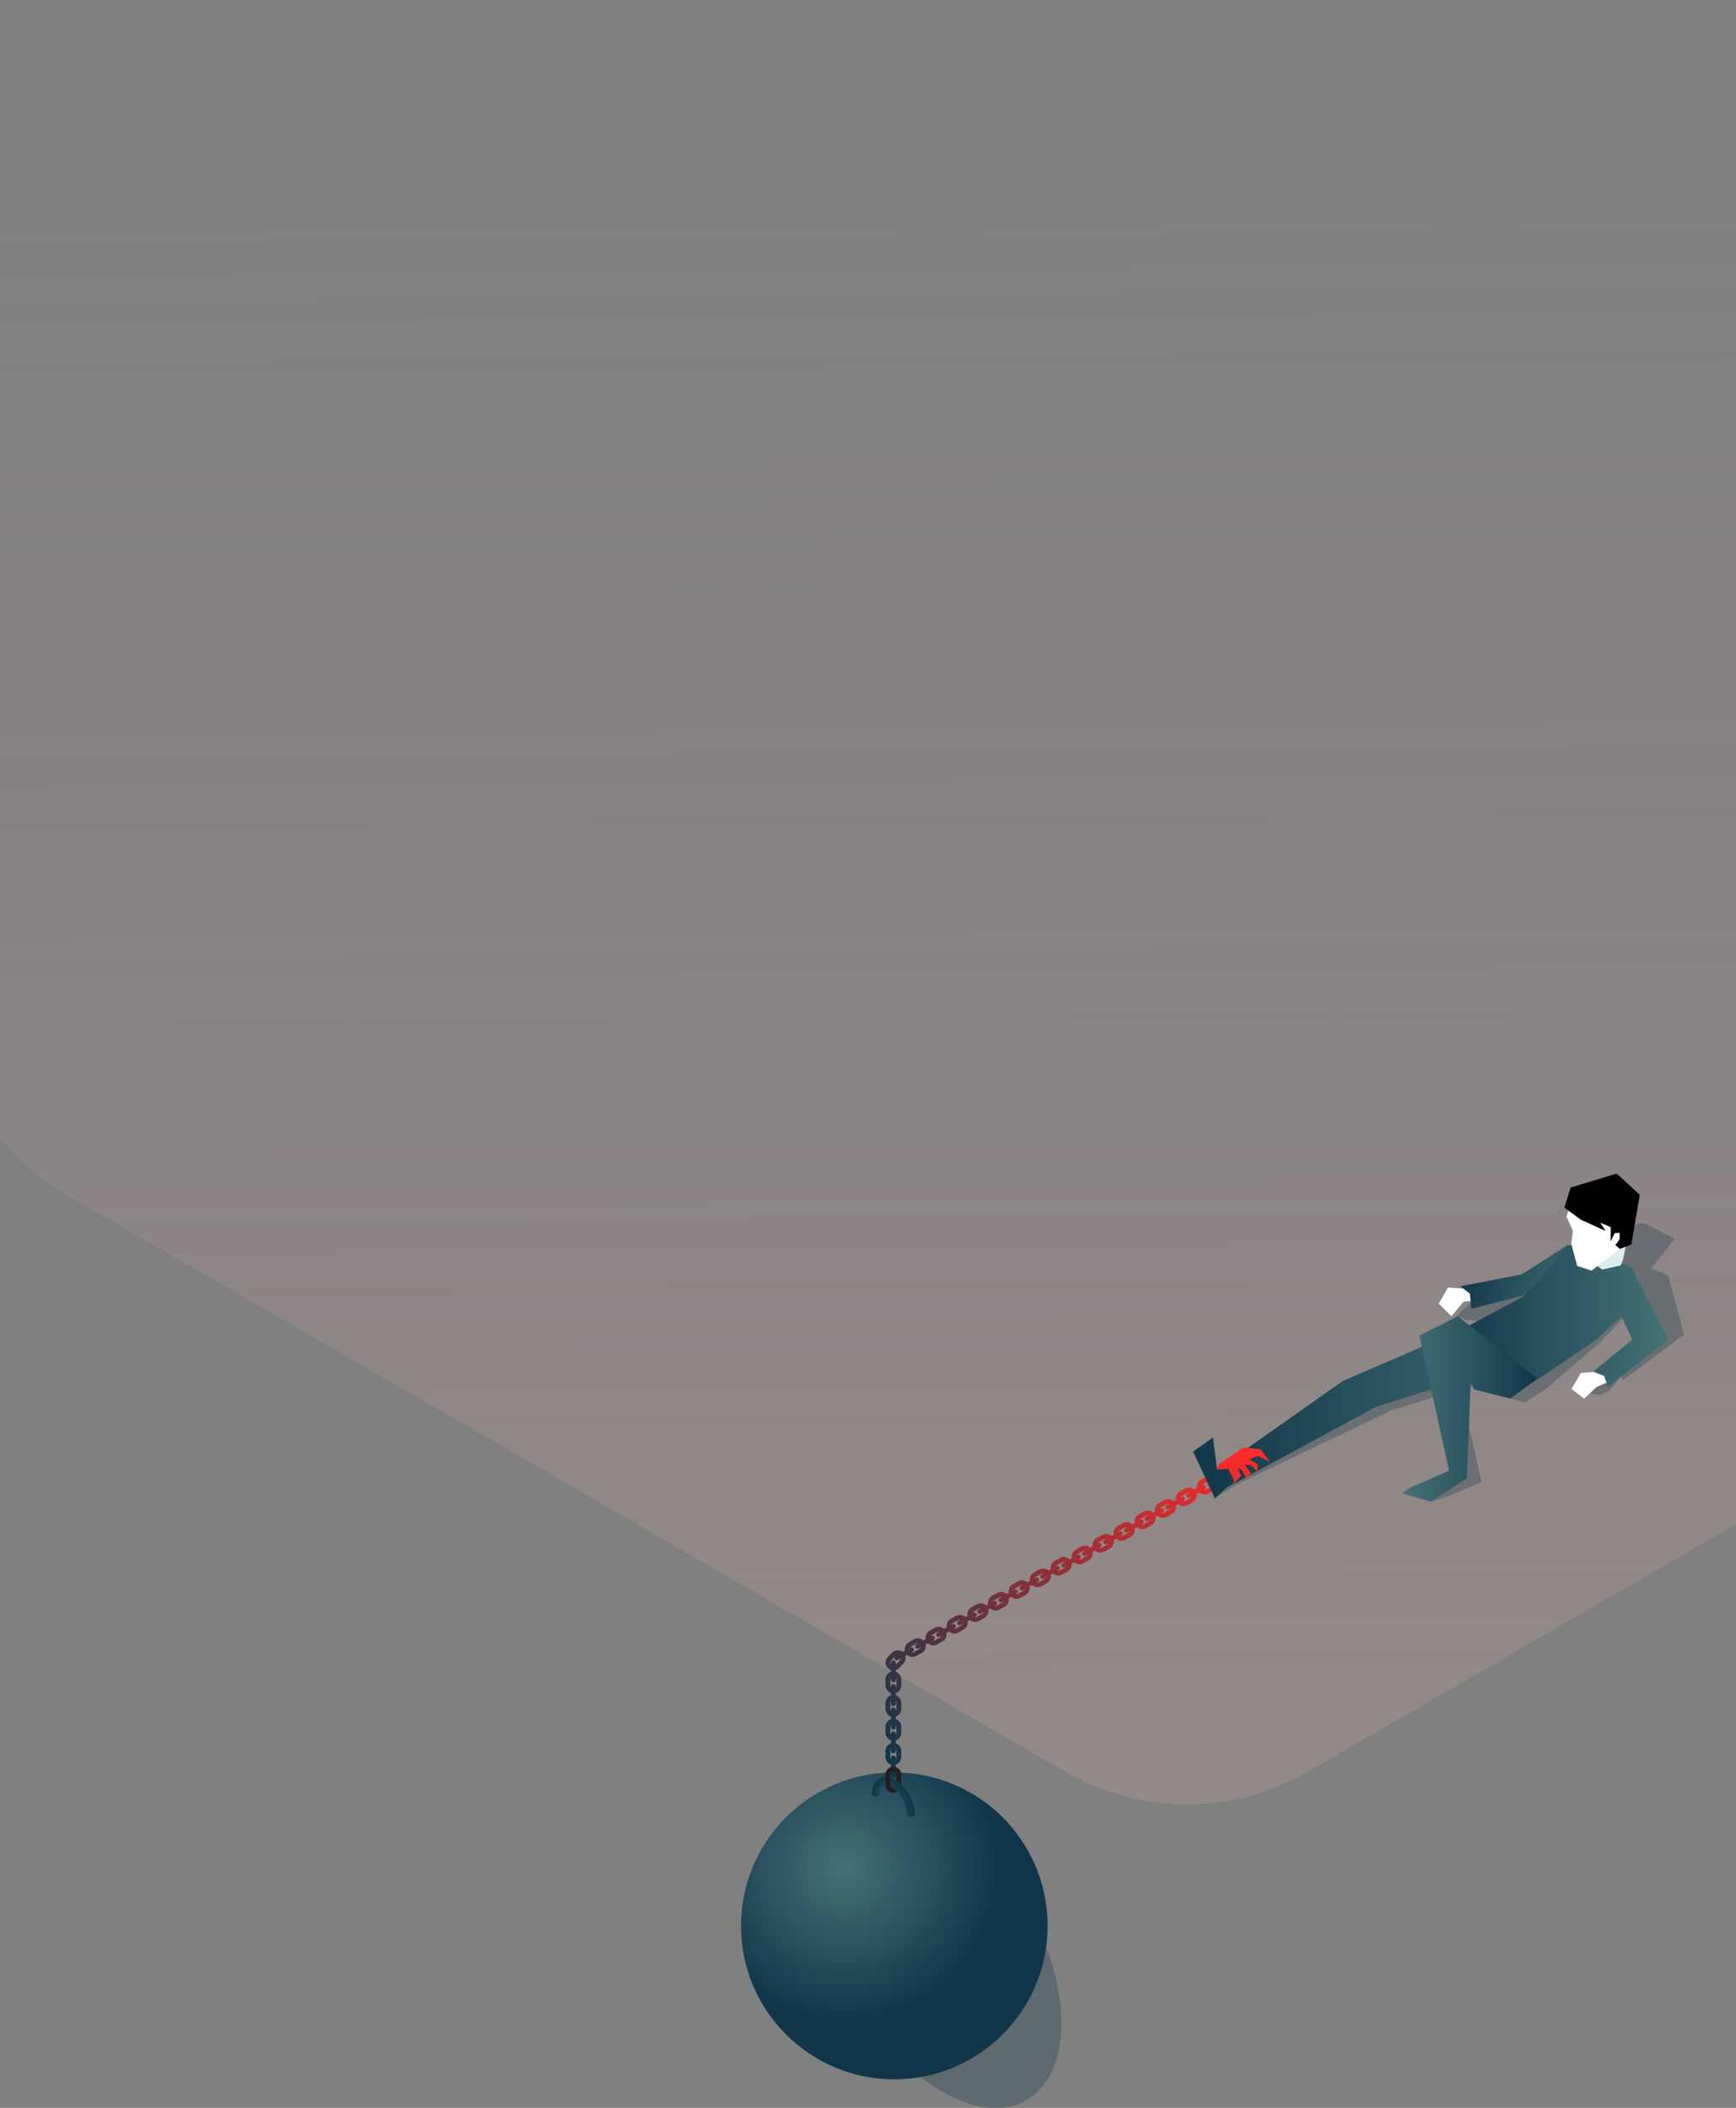 <?xml version="1.0" encoding="utf-8"?>
<!-- Generator: Adobe Illustrator 24.2.3, SVG Export Plug-In . SVG Version: 6.00 Build 0)  -->
<svg version="1.1" id="Layer_1" xmlns="http://www.w3.org/2000/svg" xmlns:xlink="http://www.w3.org/1999/xlink" x="0px" y="0px"
	 viewBox="0 0 1939.1 2353.2" style="enable-background:new 0 0 1939.1 2353.2;" xml:space="preserve">
<rect x="0" y="0" width="1939.1" height="2353.2" fill="#808080" stroke="none"/>
<style type="text/css">
	.st0{opacity:0.46;fill:url(#SVGID_1_);enable-background:new    ;}
	.st1{opacity:0.3;fill:#113649;enable-background:new    ;}
	.st2{fill:url(#SVGID_2_);}
	.st3{fill:url(#SVGID_3_);}
	.st4{fill:url(#SVGID_4_);}
	.st5{fill:url(#SVGID_5_);}
	.st6{fill:url(#SVGID_6_);}
	.st7{fill:url(#SVGID_7_);}
	.st8{fill:url(#SVGID_8_);}
	.st9{fill:url(#SVGID_9_);}
	.st10{fill:url(#SVGID_10_);}
	.st11{fill:url(#SVGID_11_);}
	.st12{fill:url(#SVGID_12_);}
	.st13{fill:url(#SVGID_13_);}
	.st14{fill:url(#SVGID_14_);}
	.st15{fill:url(#SVGID_15_);}
	.st16{fill:url(#SVGID_16_);}
	.st17{fill:url(#SVGID_17_);}
	.st18{fill:url(#SVGID_18_);}
	.st19{fill:url(#SVGID_19_);}
	.st20{fill:url(#SVGID_20_);}
	.st21{fill:url(#SVGID_21_);}
	.st22{fill:url(#SVGID_22_);}
	.st23{fill:url(#SVGID_23_);}
	.st24{fill:url(#SVGID_24_);}
	.st25{fill:url(#SVGID_25_);}
	.st26{fill:url(#SVGID_26_);}
	.st27{fill:url(#SVGID_27_);}
	.st28{fill:url(#SVGID_28_);}
	.st29{fill:url(#SVGID_29_);}
	.st30{fill:url(#SVGID_30_);}
	.st31{fill:url(#SVGID_31_);}
	.st32{fill:url(#SVGID_32_);}
	.st33{fill:url(#SVGID_33_);}
	.st34{fill:#FFFFFF;}
	.st35{fill:url(#SVGID_34_);}
	.st36{fill:url(#SVGID_35_);}
	.st37{fill:url(#SVGID_36_);}
	.st38{fill:url(#SVGID_37_);}
	.st39{fill:#DDECED;}
	.st40{opacity:0.3;}
	.st41{fill:#113649;}
	.st42{fill:url(#SVGID_38_);}
	.st43{fill:url(#SVGID_39_);}
	.st44{fill:url(#SVGID_40_);}
	.st45{fill:url(#SVGID_41_);}
	.st46{fill:url(#SVGID_42_);}
	.st47{fill:url(#SVGID_43_);}
	.st48{fill:url(#SVGID_44_);}
	.st49{fill:url(#SVGID_45_);}
	.st50{fill:url(#SVGID_46_);}
	.st51{fill:url(#SVGID_47_);}
	.st52{fill:url(#SVGID_48_);}
	.st53{fill:url(#SVGID_49_);}
	.st54{fill:#231F20;}
	.st55{fill:url(#SVGID_50_);}
	.st56{fill:url(#SVGID_51_);}
	.st57{fill:url(#SVGID_52_);}
</style>
<g id="Layer_2_1_">
	<g id="Layer_1-2">
		
			<linearGradient id="SVGID_1_" gradientUnits="userSpaceOnUse" x1="1321.004" y1="1350.569" x2="1338.284" y2="-878.551" gradientTransform="matrix(1 0 0 -1 0 1250.358)">
			<stop  offset="0" style="stop-color:#AD8585;stop-opacity:0"/>
			<stop  offset="0.25" style="stop-color:#BC9191;stop-opacity:0.14"/>
			<stop  offset="0.76" style="stop-color:#D8A7A7;stop-opacity:0.4"/>
			<stop  offset="1" style="stop-color:#E3B0B0;stop-opacity:0.5"/>
		</linearGradient>
		<path class="st0" d="M2576.6,1333.6l-1116.6,644.7c-83.3,48.1-185.9,48.1-269.2,0L74.1,1333.6c-83.3-48.1-134.6-137-134.6-233.1
			V-188.9c0-96.2,51.3-185,134.6-233.1l1116.6-644.7c83.3-48.1,185.9-48.1,269.2,0l1116.6,644.7c83.3,48.1,134.6,137,134.6,233.1
			v1289.4C2711.2,1196.6,2659.8,1285.5,2576.6,1333.6z"/>
		<polygon class="st1" points="1863.1,1423.3 1844.2,1416.3 1870.8,1382.8 1835.8,1365 1814.3,1370 1767.4,1394.2 1716.2,1426.9 
			1664.5,1447.2 1658.8,1443.4 1645.7,1451.6 1627.2,1469 1637.7,1473.6 1663.4,1475.6 1719.8,1450.2 1719.2,1450.9 1658.2,1483.7 
			1604.7,1507.8 1516.4,1545.9 1376,1644.8 1371.4,1646.5 1349.2,1641.8 1359.9,1670.3 1387,1654.4 1553.5,1574.8 1615.2,1555.4 
			1635.1,1646 1592.2,1664.7 1598.3,1676.4 1618.2,1670.3 1655,1654.4 1631.1,1550.3 1637.3,1548.4 1651.5,1547.6 1663.2,1555.4 
			1703.5,1565.5 1726.6,1550.8 1736,1542.6 1785.8,1500 1824.3,1459.9 1839.8,1499.7 1796.1,1535.4 1796.9,1535.7 1782.3,1536.9 
			1771.8,1554.8 1788.5,1557.4 1798.7,1551.3 1810.5,1536.5 1812.3,1541.1 1881.1,1489.9 		"/>
		
			<linearGradient id="SVGID_2_" gradientUnits="userSpaceOnUse" x1="940.193" y1="-671.131" x2="1316.594" y2="-294.741" gradientTransform="matrix(1 0 0 -1 0 1250.358)">
			<stop  offset="0" style="stop-color:#113649"/>
			<stop  offset="1" style="stop-color:#FF2A2A"/>
		</linearGradient>
		<path class="st2" d="M1011.6,1845.3c-2.3-4.2-0.8-9.5,3.4-11.9l6-3.4c4.2-2.4,9.6-0.8,11.9,3.4c2.4,4.2,0.8,9.6-3.4,11.9l0,0
			l-6,3.4C1019.3,1851.1,1014,1849.6,1011.6,1845.3z M1028.3,1836.1c-0.9-1.6-3-2.2-4.6-1.3c0,0,0,0,0,0l-6,3.4
			c-1.7,0.9-2.3,3-1.3,4.7c0.9,1.7,3,2.3,4.7,1.3l6-3.4C1028.6,1839.8,1029.2,1837.8,1028.3,1836.1
			C1028.3,1836.1,1028.3,1836.1,1028.3,1836.1z"/>
		
			<linearGradient id="SVGID_3_" gradientUnits="userSpaceOnUse" x1="937.438" y1="-668.365" x2="1313.808" y2="-291.995" gradientTransform="matrix(1 0 0 -1 0 1250.358)">
			<stop  offset="0" style="stop-color:#113649"/>
			<stop  offset="1" style="stop-color:#FF2A2A"/>
		</linearGradient>
		<path class="st3" d="M999.3,1852.2c-0.7-1.3-0.3-2.9,1-3.6l16.6-9.3c1.3-0.7,2.9-0.1,3.6,1.2c0.6,1.2,0.2,2.8-1,3.5l-16.6,9.3
			C1001.6,1853.9,1000,1853.4,999.3,1852.2z"/>
		
			<linearGradient id="SVGID_4_" gradientUnits="userSpaceOnUse" x1="945.343" y1="-676.27" x2="1321.723" y2="-299.9" gradientTransform="matrix(1 0 0 -1 0 1250.358)">
			<stop  offset="0" style="stop-color:#113649"/>
			<stop  offset="1" style="stop-color:#FF2A2A"/>
		</linearGradient>
		<path class="st4" d="M1034.9,1832.4c-2.4-4.2-0.8-9.6,3.4-11.9l6-3.4c4.2-2.4,9.6-0.8,11.9,3.4c2.4,4.2,0.8,9.6-3.4,11.9l0,0
			l-6,3.4C1042.6,1838.1,1037.3,1836.6,1034.9,1832.4z M1051.6,1823.1c-0.9-1.6-3-2.2-4.6-1.3c0,0,0,0,0,0l-6,3.4
			c-1.7,0.9-2.3,3-1.3,4.7c0.9,1.7,3,2.3,4.7,1.3l6-3.4C1051.9,1826.8,1052.5,1824.8,1051.6,1823.1
			C1051.6,1823.1,1051.6,1823.1,1051.6,1823.1z"/>
		
			<linearGradient id="SVGID_5_" gradientUnits="userSpaceOnUse" x1="942.605" y1="-673.552" x2="1319.015" y2="-297.152" gradientTransform="matrix(1 0 0 -1 0 1250.358)">
			<stop  offset="0" style="stop-color:#113649"/>
			<stop  offset="1" style="stop-color:#FF2A2A"/>
		</linearGradient>
		<path class="st5" d="M1022.6,1839.2c-0.7-1.3-0.3-2.9,1-3.6c0,0,0,0,0,0l16.6-9.3c1.3-0.7,2.9-0.3,3.6,1c0.7,1.3,0.3,2.9-1,3.6
			l0,0l-16.6,9.3C1024.9,1841,1023.3,1840.5,1022.6,1839.2z"/>
		
			<linearGradient id="SVGID_6_" gradientUnits="userSpaceOnUse" x1="950.558" y1="-681.496" x2="1326.948" y2="-305.106" gradientTransform="matrix(1 0 0 -1 0 1250.358)">
			<stop  offset="0" style="stop-color:#113649"/>
			<stop  offset="1" style="stop-color:#FF2A2A"/>
		</linearGradient>
		<path class="st6" d="M1058.5,1819.2c-2.4-4.2-0.8-9.6,3.4-11.9l6-3.4c4.2-2.4,9.6-0.8,11.9,3.4c2.4,4.2,0.8,9.6-3.4,11.9l-6,3.4
			C1066.2,1825,1060.8,1823.4,1058.5,1819.2z M1075.1,1809.9c-0.9-1.6-3-2.2-4.7-1.3l-6,3.4c-1.7,0.9-2.3,3-1.3,4.7
			c0.9,1.7,3,2.3,4.7,1.3l0,0l6-3.4C1075.4,1813.7,1076,1811.6,1075.1,1809.9C1075.1,1810,1075.1,1809.9,1075.1,1809.9
			L1075.1,1809.9z"/>
		
			<linearGradient id="SVGID_7_" gradientUnits="userSpaceOnUse" x1="947.807" y1="-678.744" x2="1324.197" y2="-302.354" gradientTransform="matrix(1 0 0 -1 0 1250.358)">
			<stop  offset="0" style="stop-color:#113649"/>
			<stop  offset="1" style="stop-color:#FF2A2A"/>
		</linearGradient>
		<path class="st7" d="M1046.1,1826.1c-0.7-1.3-0.3-2.9,1-3.6l16.6-9.3c1.3-0.7,2.9-0.3,3.6,1c0.7,1.3,0.3,2.9-1,3.6l-16.6,9.3
			C1048.5,1827.9,1046.8,1827.4,1046.1,1826.1z"/>
		
			<linearGradient id="SVGID_8_" gradientUnits="userSpaceOnUse" x1="955.693" y1="-686.62" x2="1332.083" y2="-310.23" gradientTransform="matrix(1 0 0 -1 0 1250.358)">
			<stop  offset="0" style="stop-color:#113649"/>
			<stop  offset="1" style="stop-color:#FF2A2A"/>
		</linearGradient>
		<path class="st8" d="M1081.7,1806.2c-2.3-4.2-0.8-9.6,3.4-11.9l6-3.4c4.2-2.4,9.6-0.8,11.9,3.4c2.4,4.2,0.8,9.6-3.4,11.9l-6,3.4
			C1089.4,1812,1084.1,1810.5,1081.7,1806.2z M1098.4,1796.9c-0.9-1.6-3-2.2-4.6-1.3c0,0,0,0,0,0l-6,3.4c-1.7,0.9-2.3,3-1.3,4.7
			c0.9,1.7,3,2.3,4.7,1.3l6-3.4C1098.7,1800.7,1099.3,1798.7,1098.4,1796.9C1098.4,1797,1098.4,1797,1098.4,1796.9z"/>
		
			<linearGradient id="SVGID_9_" gradientUnits="userSpaceOnUse" x1="952.974" y1="-683.911" x2="1329.364" y2="-307.511" gradientTransform="matrix(1 0 0 -1 0 1250.358)">
			<stop  offset="0" style="stop-color:#113649"/>
			<stop  offset="1" style="stop-color:#FF2A2A"/>
		</linearGradient>
		<path class="st9" d="M1069.5,1813.1c-0.7-1.3-0.3-2.9,1-3.6l16.6-9.3c1.3-0.7,2.9-0.1,3.6,1.2c0.6,1.2,0.2,2.8-1,3.5l-16.6,9.3
			C1071.8,1814.8,1070.2,1814.4,1069.5,1813.1z"/>
		
			<linearGradient id="SVGID_10_" gradientUnits="userSpaceOnUse" x1="960.733" y1="-691.67" x2="1337.123" y2="-315.28" gradientTransform="matrix(1 0 0 -1 0 1250.358)">
			<stop  offset="0" style="stop-color:#113649"/>
			<stop  offset="1" style="stop-color:#FF2A2A"/>
		</linearGradient>
		<path class="st10" d="M1104.6,1793.5c-2.4-4.2-0.8-9.5,3.4-11.9c0,0,0,0,0,0l6-3.4c4.2-2.4,9.6-0.8,11.9,3.4
			c2.4,4.2,0.8,9.6-3.4,11.9l0,0l-6,3.4C1112.2,1799.2,1106.9,1797.7,1104.6,1793.5z M1121.2,1784.2c-0.9-1.6-3-2.2-4.7-1.3l-6,3.4
			c-1.7,0.9-2.3,3-1.3,4.7c0.9,1.7,3,2.3,4.7,1.3l6-3.4C1121.5,1788,1122.1,1785.9,1121.2,1784.2
			C1121.2,1784.2,1121.2,1784.2,1121.2,1784.2L1121.2,1784.2z"/>
		
			<linearGradient id="SVGID_11_" gradientUnits="userSpaceOnUse" x1="957.994" y1="-688.941" x2="1334.403" y2="-312.531" gradientTransform="matrix(1 0 0 -1 0 1250.358)">
			<stop  offset="0" style="stop-color:#113649"/>
			<stop  offset="1" style="stop-color:#FF2A2A"/>
		</linearGradient>
		<path class="st11" d="M1092.2,1800.4c-0.7-1.3-0.3-2.9,1-3.6l16.6-9.3c1.3-0.7,2.9-0.3,3.6,1c0.7,1.3,0.3,2.9-1,3.6l-16.6,9.3
			C1094.6,1802.1,1093,1801.6,1092.2,1800.4z"/>
		
			<linearGradient id="SVGID_12_" gradientUnits="userSpaceOnUse" x1="965.875" y1="-696.812" x2="1342.275" y2="-320.422" gradientTransform="matrix(1 0 0 -1 0 1250.358)">
			<stop  offset="0" style="stop-color:#113649"/>
			<stop  offset="1" style="stop-color:#FF2A2A"/>
		</linearGradient>
		<path class="st12" d="M1127.8,1780.5c-2.3-4.2-0.8-9.5,3.4-11.9l6-3.4c4.2-2.4,9.6-0.8,11.9,3.4c2.4,4.2,0.8,9.6-3.4,11.9l0,0
			l-6,3.4C1135.5,1786.2,1130.2,1784.7,1127.8,1780.5C1127.8,1780.5,1127.8,1780.5,1127.8,1780.5z M1144.5,1771.2
			c-0.9-1.6-3-2.2-4.6-1.3c0,0,0,0,0,0l-6,3.4c-1.7,0.9-2.3,2.9-1.4,4.6c0.9,1.7,2.9,2.3,4.6,1.4c0,0,0.1,0,0.1-0.1l6-3.4
			C1144.8,1774.9,1145.4,1772.9,1144.5,1771.2z"/>
		
			<linearGradient id="SVGID_13_" gradientUnits="userSpaceOnUse" x1="963.131" y1="-694.078" x2="1339.531" y2="-317.668" gradientTransform="matrix(1 0 0 -1 0 1250.358)">
			<stop  offset="0" style="stop-color:#113649"/>
			<stop  offset="1" style="stop-color:#FF2A2A"/>
		</linearGradient>
		<path class="st13" d="M1115.5,1787.4c-0.7-1.3-0.3-2.9,1-3.6c0,0,0,0,0,0l16.6-9.3c1.3-0.7,2.9-0.1,3.6,1.2c0.6,1.2,0.2,2.8-1,3.5
			l-16.6,9.3C1117.8,1789.1,1116.2,1788.6,1115.5,1787.4z"/>
		
			<linearGradient id="SVGID_14_" gradientUnits="userSpaceOnUse" x1="971.082" y1="-702.019" x2="1347.472" y2="-325.619" gradientTransform="matrix(1 0 0 -1 0 1250.358)">
			<stop  offset="0" style="stop-color:#113649"/>
			<stop  offset="1" style="stop-color:#FF2A2A"/>
		</linearGradient>
		<path class="st14" d="M1151.4,1767.4c-2.4-4.2-0.8-9.6,3.4-11.9l6-3.4c4.2-2.4,9.6-0.8,11.9,3.4c2.4,4.2,0.8,9.6-3.4,11.9l0,0
			l-6,3.4C1159.1,1773.1,1153.7,1771.6,1151.4,1767.4z M1168,1758.1c-0.9-1.6-3-2.2-4.7-1.3l-6,3.4c-1.7,0.9-2.3,3-1.3,4.7
			c0.9,1.7,3,2.3,4.7,1.3l6-3.4C1168.3,1761.9,1168.9,1759.8,1168,1758.1C1168,1758.1,1168,1758.1,1168,1758.1z"/>
		
			<linearGradient id="SVGID_15_" gradientUnits="userSpaceOnUse" x1="968.334" y1="-699.292" x2="1344.754" y2="-322.882" gradientTransform="matrix(1 0 0 -1 0 1250.358)">
			<stop  offset="0" style="stop-color:#113649"/>
			<stop  offset="1" style="stop-color:#FF2A2A"/>
		</linearGradient>
		<path class="st15" d="M1139.1,1774.2c-0.7-1.3-0.3-2.9,1-3.6l16.6-9.3c1.3-0.7,2.9-0.3,3.6,1c0.7,1.3,0.3,2.9-1,3.6l-16.6,9.3
			C1141.4,1776,1139.8,1775.5,1139.1,1774.2z"/>
		
			<linearGradient id="SVGID_16_" gradientUnits="userSpaceOnUse" x1="976.2" y1="-707.137" x2="1352.6" y2="-330.747" gradientTransform="matrix(1 0 0 -1 0 1250.358)">
			<stop  offset="0" style="stop-color:#113649"/>
			<stop  offset="1" style="stop-color:#FF2A2A"/>
		</linearGradient>
		<path class="st16" d="M1174.7,1754.4c-2.3-4.2-0.8-9.5,3.4-11.9l6-3.4c4.3-2.2,9.6-0.6,11.8,3.7c2.2,4.1,0.7,9.2-3.3,11.6l-6,3.4
			C1182.3,1760.1,1177,1758.6,1174.7,1754.4C1174.7,1754.4,1174.7,1754.4,1174.7,1754.4z M1191.3,1745.1c-0.9-1.6-3-2.2-4.6-1.3
			l-6,3.4c-1.7,0.9-2.3,3-1.3,4.7c0.9,1.7,3,2.3,4.7,1.3l6-3.4C1191.6,1748.9,1192.2,1746.8,1191.3,1745.1
			C1191.3,1745.1,1191.3,1745.1,1191.3,1745.1L1191.3,1745.1z"/>
		
			<linearGradient id="SVGID_17_" gradientUnits="userSpaceOnUse" x1="973.48" y1="-704.417" x2="1349.88" y2="-328.027" gradientTransform="matrix(1 0 0 -1 0 1250.358)">
			<stop  offset="0" style="stop-color:#113649"/>
			<stop  offset="1" style="stop-color:#FF2A2A"/>
		</linearGradient>
		<path class="st17" d="M1162.3,1761.2c-0.7-1.3-0.3-2.9,1-3.6l16.6-9.3c1.3-0.7,2.9-0.1,3.6,1.2c0.6,1.2,0.2,2.8-1,3.5l-16.6,9.3
			C1164.7,1763,1163.1,1762.5,1162.3,1761.2z"/>
		
			<linearGradient id="SVGID_18_" gradientUnits="userSpaceOnUse" x1="981.723" y1="-712.651" x2="1358.113" y2="-336.261" gradientTransform="matrix(1 0 0 -1 0 1250.358)">
			<stop  offset="0" style="stop-color:#113649"/>
			<stop  offset="1" style="stop-color:#FF2A2A"/>
		</linearGradient>
		<path class="st18" d="M1198.2,1741.8c-2.4-4.2-0.8-9.6,3.4-11.9l6-3.4c4.2-2.4,9.5-0.9,11.9,3.3c2.4,4.2,0.9,9.5-3.3,11.9
			c0,0-0.1,0-0.1,0l-6,3.4C1205.9,1747.6,1200.5,1746.1,1198.2,1741.8z M1214.8,1732.6c-0.9-1.6-3-2.2-4.7-1.3l-6,3.4
			c-1.7,0.9-2.3,3-1.3,4.7c0.9,1.7,3,2.3,4.7,1.3l6-3.4C1215.1,1736.3,1215.7,1734.3,1214.8,1732.6
			C1214.8,1732.6,1214.8,1732.6,1214.8,1732.6z"/>
		
			<linearGradient id="SVGID_19_" gradientUnits="userSpaceOnUse" x1="978.985" y1="-709.913" x2="1355.365" y2="-333.522" gradientTransform="matrix(1 0 0 -1 0 1250.358)">
			<stop  offset="0" style="stop-color:#113649"/>
			<stop  offset="1" style="stop-color:#FF2A2A"/>
		</linearGradient>
		<path class="st19" d="M1185.9,1748.7c-0.7-1.3-0.3-2.9,1-3.6l16.6-9.3c1.3-0.7,2.9-0.1,3.6,1.2c0.6,1.2,0.2,2.8-1,3.5l-16.6,9.3
			C1188.2,1750.5,1186.6,1750,1185.9,1748.7z"/>
		
			<linearGradient id="SVGID_20_" gradientUnits="userSpaceOnUse" x1="986.896" y1="-717.834" x2="1363.286" y2="-341.444" gradientTransform="matrix(1 0 0 -1 0 1250.358)">
			<stop  offset="0" style="stop-color:#113649"/>
			<stop  offset="1" style="stop-color:#FF2A2A"/>
		</linearGradient>
		<path class="st20" d="M1221.5,1728.9c-2.3-4.2-0.8-9.5,3.4-11.9l6-3.4c4.2-2.5,9.5-1.1,12,3s1.1,9.5-3,12
			c-0.1,0.1-0.3,0.2-0.4,0.2l-6,3.4C1229.2,1734.6,1223.8,1733.1,1221.5,1728.9z M1238.1,1719.6c-0.9-1.6-3-2.2-4.6-1.3c0,0,0,0,0,0
			l-6,3.4c-1.7,0.9-2.3,3-1.3,4.7c0.9,1.7,3,2.3,4.7,1.3l6-3.4C1238.4,1723.3,1239,1721.2,1238.1,1719.6
			C1238.1,1719.6,1238.1,1719.6,1238.1,1719.6L1238.1,1719.6z"/>
		
			<linearGradient id="SVGID_21_" gradientUnits="userSpaceOnUse" x1="984.131" y1="-715.059" x2="1360.521" y2="-338.679" gradientTransform="matrix(1 0 0 -1 0 1250.358)">
			<stop  offset="0" style="stop-color:#113649"/>
			<stop  offset="1" style="stop-color:#FF2A2A"/>
		</linearGradient>
		<path class="st21" d="M1209.1,1735.7c-0.7-1.3-0.3-2.9,1-3.6l16.6-9.3c1.3-0.7,2.9-0.3,3.6,1c0.7,1.3,0.3,2.9-1,3.6l-16.6,9.3
			C1211.5,1737.5,1209.9,1737,1209.1,1735.7z"/>
		
			<linearGradient id="SVGID_22_" gradientUnits="userSpaceOnUse" x1="992.054" y1="-723.011" x2="1368.464" y2="-346.602" gradientTransform="matrix(1 0 0 -1 0 1250.358)">
			<stop  offset="0" style="stop-color:#113649"/>
			<stop  offset="1" style="stop-color:#FF2A2A"/>
		</linearGradient>
		<path class="st22" d="M1245,1715.7c-2.4-4.2-0.8-9.6,3.4-11.9l6-3.4c4.2-2.4,9.6-0.8,11.9,3.4c2.4,4.2,0.8,9.6-3.4,11.9l-6,3.4
			C1252.7,1721.5,1247.4,1719.9,1245,1715.7z M1261.6,1706.4c-0.9-1.6-3-2.2-4.7-1.3l-6,3.4c-1.7,0.9-2.3,3-1.3,4.7
			c0.9,1.7,3,2.3,4.7,1.3l6-3.4C1262,1710.2,1262.6,1708.1,1261.6,1706.4C1261.7,1706.5,1261.6,1706.5,1261.6,1706.4z"/>
		
			<linearGradient id="SVGID_23_" gradientUnits="userSpaceOnUse" x1="989.322" y1="-720.26" x2="1365.712" y2="-343.87" gradientTransform="matrix(1 0 0 -1 0 1250.358)">
			<stop  offset="0" style="stop-color:#113649"/>
			<stop  offset="1" style="stop-color:#FF2A2A"/>
		</linearGradient>
		<path class="st23" d="M1232.7,1722.6c-0.7-1.3-0.3-2.9,1-3.6l16.6-9.3c1.3-0.7,2.9-0.1,3.6,1.2c0.6,1.2,0.2,2.8-1,3.5l-16.6,9.3
			C1235,1724.3,1233.4,1723.9,1232.7,1722.6z"/>
		
			<linearGradient id="SVGID_24_" gradientUnits="userSpaceOnUse" x1="997.209" y1="-728.136" x2="1373.599" y2="-351.756" gradientTransform="matrix(1 0 0 -1 0 1250.358)">
			<stop  offset="0" style="stop-color:#113649"/>
			<stop  offset="1" style="stop-color:#FF2A2A"/>
		</linearGradient>
		<path class="st24" d="M1268.3,1702.7c-2.3-4.2-0.8-9.5,3.4-11.9l6-3.4c4.2-2.4,9.6-0.8,11.9,3.4c2.4,4.2,0.8,9.6-3.4,11.9l-6,3.4
			C1276,1708.5,1270.6,1706.9,1268.3,1702.7z M1284.9,1693.4c-0.9-1.6-3-2.2-4.7-1.3l-6,3.4c-1.7,0.9-2.3,3-1.3,4.7
			c0.9,1.7,3,2.3,4.7,1.3l0,0l6-3.4C1285.3,1697.2,1285.9,1695.1,1284.9,1693.4C1284.9,1693.5,1284.9,1693.5,1284.9,1693.4
			L1284.9,1693.4z"/>
		
			<linearGradient id="SVGID_25_" gradientUnits="userSpaceOnUse" x1="994.491" y1="-725.408" x2="1370.871" y2="-349.018" gradientTransform="matrix(1 0 0 -1 0 1250.358)">
			<stop  offset="0" style="stop-color:#113649"/>
			<stop  offset="1" style="stop-color:#FF2A2A"/>
		</linearGradient>
		<path class="st25" d="M1256,1709.6c-0.7-1.3-0.3-2.9,1-3.6l16.6-9.3c1.3-0.7,2.9-0.3,3.6,1c0.7,1.3,0.3,2.9-1,3.6l0,0l-16.6,9.3
			C1258.3,1711.3,1256.7,1710.9,1256,1709.6z"/>
		
			<linearGradient id="SVGID_26_" gradientUnits="userSpaceOnUse" x1="1002.227" y1="-733.185" x2="1378.637" y2="-356.775" gradientTransform="matrix(1 0 0 -1 0 1250.358)">
			<stop  offset="0" style="stop-color:#113649"/>
			<stop  offset="1" style="stop-color:#FF2A2A"/>
		</linearGradient>
		<path class="st26" d="M1291.1,1690c-2.4-4.2-0.8-9.6,3.4-11.9l6-3.4c4.3-2.3,9.6-0.7,11.9,3.6c2.2,4.2,0.8,9.3-3.3,11.7l-6,3.4
			C1298.8,1695.7,1293.5,1694.2,1291.1,1690z M1307.7,1680.7c-0.9-1.6-3-2.2-4.7-1.3l-6,3.4c-1.7,0.9-2.3,3-1.3,4.7
			c0.9,1.7,3,2.3,4.7,1.3l6-3.4C1308.1,1684.5,1308.7,1682.4,1307.7,1680.7C1307.8,1680.8,1307.7,1680.7,1307.7,1680.7z"/>
		
			<linearGradient id="SVGID_27_" gradientUnits="userSpaceOnUse" x1="999.514" y1="-730.451" x2="1375.904" y2="-354.051" gradientTransform="matrix(1 0 0 -1 0 1250.358)">
			<stop  offset="0" style="stop-color:#113649"/>
			<stop  offset="1" style="stop-color:#FF2A2A"/>
		</linearGradient>
		<path class="st27" d="M1278.8,1696.9c-0.7-1.3-0.3-2.9,1-3.6l16.6-9.3c1.3-0.7,2.9-0.1,3.6,1.2c0.6,1.2,0.2,2.8-1,3.5l-16.6,9.3
			C1281.1,1698.6,1279.5,1698.1,1278.8,1696.9z"/>
		
			<linearGradient id="SVGID_28_" gradientUnits="userSpaceOnUse" x1="1007.404" y1="-738.332" x2="1383.794" y2="-361.942" gradientTransform="matrix(1 0 0 -1 0 1250.358)">
			<stop  offset="0" style="stop-color:#113649"/>
			<stop  offset="1" style="stop-color:#FF2A2A"/>
		</linearGradient>
		<path class="st28" d="M1314.4,1677c-2.3-4.2-0.8-9.5,3.4-11.9l6-3.4c4.2-2.4,9.5-0.9,11.9,3.3c2.4,4.2,0.9,9.5-3.3,11.9
			c0,0-0.1,0-0.1,0l-6,3.4C1322.1,1682.7,1316.7,1681.2,1314.4,1677z M1331,1667.7c-0.9-1.6-3-2.2-4.6-1.3l-6,3.4
			c-1.7,0.9-2.3,3-1.3,4.7c0.9,1.7,3,2.3,4.7,1.3l0,0l6-3.4C1331.3,1671.5,1331.9,1669.4,1331,1667.7
			C1331,1667.7,1331,1667.7,1331,1667.7z"/>
		
			<linearGradient id="SVGID_29_" gradientUnits="userSpaceOnUse" x1="1004.647" y1="-735.594" x2="1381.047" y2="-359.194" gradientTransform="matrix(1 0 0 -1 0 1250.358)">
			<stop  offset="0" style="stop-color:#113649"/>
			<stop  offset="1" style="stop-color:#FF2A2A"/>
		</linearGradient>
		<path class="st29" d="M1302.1,1683.9c-0.7-1.3-0.3-2.9,1-3.6l16.6-9.3c1.3-0.7,2.9-0.1,3.6,1.2c0.6,1.2,0.2,2.8-1,3.5l-16.6,9.3
			C1304.4,1685.6,1302.8,1685.1,1302.1,1683.9z"/>
		
			<linearGradient id="SVGID_30_" gradientUnits="userSpaceOnUse" x1="1012.594" y1="-743.551" x2="1388.994" y2="-367.141" gradientTransform="matrix(1 0 0 -1 0 1250.358)">
			<stop  offset="0" style="stop-color:#113649"/>
			<stop  offset="1" style="stop-color:#FF2A2A"/>
		</linearGradient>
		<path class="st30" d="M1337.9,1663.9c-2.4-4.2-0.8-9.6,3.4-11.9l6-3.4c4.2-2.4,9.6-0.8,11.9,3.4c2.4,4.2,0.8,9.6-3.4,11.9l0,0
			l-6,3.4C1345.6,1669.6,1340.3,1668.1,1337.9,1663.9z M1354.6,1654.6c-0.9-1.6-3-2.2-4.6-1.3l-6,3.4c-1.7,0.9-2.3,3-1.3,4.7
			c0.9,1.7,3,2.3,4.7,1.3l6-3.4C1354.9,1658.4,1355.5,1656.3,1354.6,1654.6C1354.6,1654.6,1354.6,1654.6,1354.6,1654.6z"/>
		
			<linearGradient id="SVGID_31_" gradientUnits="userSpaceOnUse" x1="1009.854" y1="-740.801" x2="1386.254" y2="-364.401" gradientTransform="matrix(1 0 0 -1 0 1250.358)">
			<stop  offset="0" style="stop-color:#113649"/>
			<stop  offset="1" style="stop-color:#FF2A2A"/>
		</linearGradient>
		<path class="st31" d="M1325.6,1670.7c-0.7-1.3-0.3-2.9,1-3.6c0,0,0,0,0,0l16.6-9.3c1.3-0.7,2.9-0.1,3.6,1.2c0.6,1.2,0.2,2.8-1,3.5
			l-16.6,9.3C1327.9,1672.5,1326.3,1672,1325.6,1670.7z"/>
		
			<linearGradient id="SVGID_32_" gradientUnits="userSpaceOnUse" x1="1017.748" y1="-748.676" x2="1394.138" y2="-372.286" gradientTransform="matrix(1 0 0 -1 0 1250.358)">
			<stop  offset="0" style="stop-color:#113649"/>
			<stop  offset="1" style="stop-color:#FF2A2A"/>
		</linearGradient>
		<path class="st32" d="M1361.2,1650.9c-2.3-4.2-0.8-9.5,3.4-11.9l6-3.4c4.2-2.4,9.6-0.8,11.9,3.4c2.4,4.2,0.8,9.6-3.4,11.9l0,0
			l-6,3.4C1368.9,1656.6,1363.6,1655.1,1361.2,1650.9z M1377.8,1641.6c-0.9-1.6-3-2.2-4.6-1.3l-6,3.4c-1.7,0.9-2.3,3-1.3,4.7
			c0.9,1.7,3,2.3,4.7,1.3l6-3.4C1378.2,1645.4,1378.8,1643.3,1377.8,1641.6C1377.9,1641.6,1377.8,1641.6,1377.8,1641.6z"/>
		
			<linearGradient id="SVGID_33_" gradientUnits="userSpaceOnUse" x1="1015.009" y1="-745.957" x2="1391.409" y2="-369.557" gradientTransform="matrix(1 0 0 -1 0 1250.358)">
			<stop  offset="0" style="stop-color:#113649"/>
			<stop  offset="1" style="stop-color:#FF2A2A"/>
		</linearGradient>
		<path class="st33" d="M1348.9,1657.7c-0.7-1.3-0.3-2.9,1-3.6l16.6-9.3c1.3-0.7,2.9-0.3,3.6,1c0.7,1.3,0.3,2.9-1,3.6l-16.6,9.3
			C1351.2,1659.5,1349.6,1659,1348.9,1657.7z"/>
		<polygon class="st34" points="1783.8,1531.2 1765.8,1532.7 1755.3,1550.6 1769.5,1561.4 1783.2,1548.5 1804,1539.2 		"/>
		<polygon class="st34" points="1642.3,1439.2 1617.5,1437.3 1607,1455.2 1621.2,1469.4 1634.9,1453.1 1659.1,1450.6 		"/>
		
			<linearGradient id="SVGID_34_" gradientUnits="userSpaceOnUse" x1="1332.694" y1="-320.811" x2="1761.684" y2="-320.811" gradientTransform="matrix(1 0 0 -1 0 1250.358)">
			<stop  offset="0" style="stop-color:#113649"/>
			<stop  offset="1" style="stop-color:#467178"/>
		</linearGradient>
		<polygon class="st35" points="1667.4,1469.4 1499.9,1541.7 1359.5,1640.6 1354.9,1604.8 1332.7,1620.5 1357.1,1672.9 
			1370.5,1660.4 1537,1570.6 1620.8,1544.2 1717.4,1539.1 1761.7,1510.2 		"/>
		
			<linearGradient id="SVGID_35_" gradientUnits="userSpaceOnUse" x1="1021.046" y1="-751.984" x2="1397.436" y2="-375.594" gradientTransform="matrix(1 0 0 -1 0 1250.358)">
			<stop  offset="0" style="stop-color:#113649"/>
			<stop  offset="1" style="stop-color:#FF2A2A"/>
		</linearGradient>
		<polygon class="st36" points="1359.5,1640.6 1361.5,1634.5 1389.3,1615.9 1408.3,1618.1 1418.7,1632.1 1405.1,1625.3 
			1395.6,1629.1 1404.7,1634.5 1404.7,1642.9 1397.1,1635.5 1390.3,1635.3 1397.3,1644.5 1392,1650.3 1387.3,1641.2 1382.5,1639 
			1386.4,1647.5 1377.6,1656.8 1378.2,1652 1371.9,1639.9 		"/>
		
			<linearGradient id="SVGID_36_" gradientUnits="userSpaceOnUse" x1="677.734" y1="840.544" x2="818.694" y2="840.544" gradientTransform="matrix(0.95 0.3 0.3 -0.95 741.23 2001.827)">
			<stop  offset="0" style="stop-color:#113649"/>
			<stop  offset="1" style="stop-color:#467178"/>
		</linearGradient>
		<polygon class="st37" points="1699.7,1422.7 1631.3,1436 1641.9,1444.3 1643.5,1461.1 1705.3,1445.2 1738.9,1427.2 1788.7,1406 
			1750.9,1390 		"/>
		
			<linearGradient id="SVGID_37_" gradientUnits="userSpaceOnUse" x1="1614.624" y1="-218.661" x2="1863.564" y2="-218.661" gradientTransform="matrix(1 0 0 -1 0 1250.358)">
			<stop  offset="0" style="stop-color:#113649"/>
			<stop  offset="1" style="stop-color:#467178"/>
		</linearGradient>
		<polygon class="st38" points="1822.7,1415.7 1772.1,1391.6 1750.9,1390 1719.9,1429 1702.7,1446.7 1614.6,1494 1636.6,1503.9 
			1675,1515.2 1718.1,1539.6 1782.9,1495.8 1811.2,1469.4 1823.3,1495.5 1779.6,1531.2 1791.7,1536.1 1796.2,1548 1863.6,1495.7 		
			"/>
		<polygon class="st39" points="1816.8,1387.2 1813.1,1405.5 1810.5,1412.6 1789.5,1417.3 1776.2,1406.9 1790.5,1386 		"/>
		<polygon class="st34" points="1824.5,1338.9 1803.1,1311.5 1759.3,1327.7 1749.8,1358.2 1756.9,1374.1 1755.1,1388.4 
			1761.7,1413.3 1777.8,1418.5 1810.9,1393.1 1819.8,1388.3 		"/>
		<g class="st40">
			<path class="st41" d="M1053.2,2029.7c73.4,42.4,132.7,145.1,132.4,229.4s-59.9,118.3-133.3,75.9s-132.6-145-132.4-229.4
				S979.8,1987.3,1053.2,2029.7z"/>
		</g>
		
			<radialGradient id="SVGID_38_" cx="943.364" cy="-835.241" r="171.25" gradientTransform="matrix(1 0 0 -1 0 1250.358)" gradientUnits="userSpaceOnUse">
			<stop  offset="0" style="stop-color:#467178"/>
			<stop  offset="1" style="stop-color:#113649"/>
		</radialGradient>
		<path class="st42" d="M1170.2,2150c0,94.6-76.7,171.3-171.2,171.3s-171.3-76.7-171.3-171.3s76.7-171.3,171.3-171.3c0,0,0,0,0,0
			C1093.6,1978.8,1170.2,2055.4,1170.2,2150z"/>
		
			<linearGradient id="SVGID_39_" gradientUnits="userSpaceOnUse" x1="1001.805" y1="-732.742" x2="1378.195" y2="-356.362" gradientTransform="matrix(1 0 0 -1 0 1250.358)">
			<stop  offset="0" style="stop-color:#113649"/>
			<stop  offset="1" style="stop-color:#FF2A2A"/>
		</linearGradient>
		<path class="st43" d="M997.9,2001.4c-4.8,0-8.8-3.9-8.8-8.8l0,0v-11.4c0-4.8,3.9-8.8,8.8-8.8c4.8,0,8.8,3.9,8.8,8.8v11.4
			C1006.7,1997.5,1002.8,2001.4,997.9,2001.4z M997.9,1977.9c-1.9,0-3.4,1.5-3.4,3.4v11.4c0,1.9,1.5,3.4,3.4,3.4
			c1.9,0,3.4-1.5,3.4-3.4c0,0,0,0,0,0v-11.4C1001.3,1979.4,999.8,1977.9,997.9,1977.9z"/>
		
			<linearGradient id="SVGID_40_" gradientUnits="userSpaceOnUse" x1="987.36" y1="-718.297" x2="1363.74" y2="-341.907" gradientTransform="matrix(1 0 0 -1 0 1250.358)">
			<stop  offset="0" style="stop-color:#113649"/>
			<stop  offset="1" style="stop-color:#FF2A2A"/>
		</linearGradient>
		<path class="st44" d="M997.9,1970.3c-4.8,0-8.8-3.9-8.8-8.8l0,0v-6.9c0-4.8,3.9-8.8,8.8-8.8s8.8,3.9,8.8,8.8v6.9
			C1006.7,1966.4,1002.8,1970.3,997.9,1970.3z M997.9,1951.2c-1.9,0-3.4,1.5-3.4,3.4v6.9c0,1.9,1.5,3.4,3.4,3.4
			c1.9,0,3.4-1.5,3.4-3.4c0,0,0,0,0,0v-6.9C1001.3,1952.8,999.8,1951.2,997.9,1951.2z"/>
		
			<linearGradient id="SVGID_41_" gradientUnits="userSpaceOnUse" x1="994.413" y1="-725.351" x2="1370.794" y2="-348.961" gradientTransform="matrix(1 0 0 -1 0 1250.358)">
			<stop  offset="0" style="stop-color:#113649"/>
			<stop  offset="1" style="stop-color:#FF2A2A"/>
		</linearGradient>
		<path class="st45" d="M997.9,1984.4c-1.5,0-2.7-1.2-2.7-2.6c0,0,0,0,0,0v-19.1c0-1.5,1.2-2.7,2.7-2.7c1.5,0,2.7,1.2,2.7,2.7v19.1
			C1000.6,1983.2,999.4,1984.4,997.9,1984.4z"/>
		
			<linearGradient id="SVGID_42_" gradientUnits="userSpaceOnUse" x1="973.883" y1="-704.821" x2="1350.273" y2="-328.431" gradientTransform="matrix(1 0 0 -1 0 1250.358)">
			<stop  offset="0" style="stop-color:#113649"/>
			<stop  offset="1" style="stop-color:#FF2A2A"/>
		</linearGradient>
		<path class="st46" d="M997.9,1943.3c-4.8,0-8.7-3.9-8.8-8.8v-6.9c0-4.8,3.9-8.8,8.8-8.8s8.8,3.9,8.8,8.8v6.9
			C1006.7,1939.4,1002.8,1943.3,997.9,1943.3z M997.9,1924.3c-1.9,0-3.4,1.5-3.4,3.4v6.9c0,1.9,1.5,3.4,3.4,3.4
			c1.9,0,3.4-1.5,3.4-3.4c0,0,0,0,0,0v-6.9C1001.4,1925.9,999.9,1924.3,997.9,1924.3C998,1924.3,997.9,1924.3,997.9,1924.3
			L997.9,1924.3z"/>
		
			<linearGradient id="SVGID_43_" gradientUnits="userSpaceOnUse" x1="980.932" y1="-711.87" x2="1357.322" y2="-335.48" gradientTransform="matrix(1 0 0 -1 0 1250.358)">
			<stop  offset="0" style="stop-color:#113649"/>
			<stop  offset="1" style="stop-color:#FF2A2A"/>
		</linearGradient>
		<path class="st47" d="M997.9,1957.4c-1.5,0-2.7-1.2-2.7-2.7v-19.1c0-1.5,1.2-2.7,2.7-2.7c1.5,0,2.7,1.2,2.7,2.7c0,0,0,0,0,0v19.1
			C1000.6,1956.2,999.4,1957.4,997.9,1957.4z"/>
		
			<linearGradient id="SVGID_44_" gradientUnits="userSpaceOnUse" x1="960.554" y1="-691.491" x2="1336.944" y2="-315.091" gradientTransform="matrix(1 0 0 -1 0 1250.358)">
			<stop  offset="0" style="stop-color:#113649"/>
			<stop  offset="1" style="stop-color:#FF2A2A"/>
		</linearGradient>
		<path class="st48" d="M997.9,1916.7c-4.8,0-8.8-3.9-8.8-8.8v-6.9c0-4.8,3.9-8.8,8.8-8.8s8.8,3.9,8.8,8.8v6.9
			C1006.7,1912.8,1002.8,1916.7,997.9,1916.7z M997.9,1897.6c-1.9,0-3.4,1.5-3.4,3.4v6.9c0,1.9,1.5,3.4,3.4,3.4
			c1.9,0,3.4-1.5,3.4-3.4c0,0,0,0,0,0v-6.9C1001.3,1899.2,999.8,1897.6,997.9,1897.6z"/>
		
			<linearGradient id="SVGID_45_" gradientUnits="userSpaceOnUse" x1="967.599" y1="-698.536" x2="1343.999" y2="-322.136" gradientTransform="matrix(1 0 0 -1 0 1250.358)">
			<stop  offset="0" style="stop-color:#113649"/>
			<stop  offset="1" style="stop-color:#FF2A2A"/>
		</linearGradient>
		<path class="st49" d="M997.9,1930.8c-1.5,0-2.7-1.2-2.7-2.6c0,0,0,0,0,0V1909c0-1.5,1.2-2.7,2.7-2.7c1.5,0,2.7,1.2,2.7,2.7
			c0,0,0,0,0,0v19.1C1000.6,1929.6,999.4,1930.8,997.9,1930.8z"/>
		
			<linearGradient id="SVGID_46_" gradientUnits="userSpaceOnUse" x1="947.493" y1="-678.421" x2="1323.873" y2="-302.041" gradientTransform="matrix(1 0 0 -1 0 1250.358)">
			<stop  offset="0" style="stop-color:#113649"/>
			<stop  offset="1" style="stop-color:#FF2A2A"/>
		</linearGradient>
		<path class="st50" d="M997.9,1890.5c-4.8,0-8.7-3.9-8.8-8.8v-6.9c0-4.8,3.9-8.8,8.8-8.8s8.8,3.9,8.8,8.8v6.9
			C1006.7,1886.6,1002.8,1890.5,997.9,1890.5z M997.9,1871.5c-1.9,0-3.4,1.5-3.4,3.4v6.9c0,1.9,1.5,3.4,3.4,3.4
			c1.9,0,3.4-1.5,3.4-3.4v-6.9C1001.3,1873,999.8,1871.5,997.9,1871.5z"/>
		
			<linearGradient id="SVGID_47_" gradientUnits="userSpaceOnUse" x1="954.538" y1="-685.475" x2="1330.918" y2="-309.085" gradientTransform="matrix(1 0 0 -1 0 1250.358)">
			<stop  offset="0" style="stop-color:#113649"/>
			<stop  offset="1" style="stop-color:#FF2A2A"/>
		</linearGradient>
		<path class="st51" d="M997.9,1904.6c-1.5,0-2.7-1.2-2.7-2.7v-19.1c0-1.5,1.2-2.7,2.7-2.7c1.5,0,2.7,1.2,2.7,2.7c0,0,0,0,0,0v19.1
			C1000.6,1903.5,999.4,1904.6,997.9,1904.6z"/>
		
			<linearGradient id="SVGID_48_" gradientUnits="userSpaceOnUse" x1="936.306" y1="-667.244" x2="1312.696" y2="-290.854" gradientTransform="matrix(1 0 0 -1 0 1250.358)">
			<stop  offset="0" style="stop-color:#113649"/>
			<stop  offset="1" style="stop-color:#FF2A2A"/>
		</linearGradient>
		<path class="st52" d="M991.7,1862.2c-3.4-3.4-3.4-9,0-12.4l4.9-4.9c3.4-3.4,9-3.4,12.4,0c3.4,3.4,3.4,9,0,12.4l-4.9,4.9
			C1000.7,1865.6,995.2,1865.6,991.7,1862.2z M1005.2,1848.7c-1.3-1.3-3.5-1.3-4.8,0l-4.9,4.9c-1.3,1.3-1.3,3.5,0,4.8
			c1.3,1.3,3.5,1.3,4.8,0l4.9-4.9C1006.5,1852.2,1006.5,1850.1,1005.2,1848.7L1005.2,1848.7z"/>
		
			<linearGradient id="SVGID_49_" gradientUnits="userSpaceOnUse" x1="941.203" y1="-672.14" x2="1317.603" y2="-295.75" gradientTransform="matrix(1 0 0 -1 0 1250.358)">
			<stop  offset="0" style="stop-color:#113649"/>
			<stop  offset="1" style="stop-color:#FF2A2A"/>
		</linearGradient>
		<path class="st53" d="M997.9,1878c-1.5,0-2.7-1.2-2.7-2.6c0,0,0,0,0,0v-19.1c0-1.5,1.2-2.7,2.7-2.7c1.5,0,2.7,1.2,2.7,2.7
			c0,0,0,0,0,0v19.1C1000.6,1876.8,999.4,1878,997.9,1878z"/>
		<path class="st54" d="M995.3,1994.7c-1.8-1.1-3.9-1.7-6.1-1.8c0.1,4.7,4,8.5,8.7,8.5c1.5,0,3-0.4,4.3-1.2
			c-1.5-1.6-3.2-3.1-5.1-4.3C996.4,1995.7,995.7,1995.3,995.3,1994.7z"/>
		<path class="st54" d="M994.5,1981.3c0-1.9,1.5-3.4,3.4-3.4c1.9,0,3.4,1.5,3.4,3.4c0,0,0,0,0,0v6.7c1.9,1.2,3.7,2.6,5.3,4.2v-10.9
			c0-4.8-3.9-8.8-8.8-8.8s-8.8,3.9-8.8,8.8v2.7c1.8,0,3.6,0.3,5.3,0.8L994.5,1981.3z"/>
		
			<radialGradient id="SVGID_50_" cx="997.924" cy="-755.581" r="22.97" gradientTransform="matrix(1 0 0 -1 0 1250.358)" gradientUnits="userSpaceOnUse">
			<stop  offset="0" style="stop-color:#467178"/>
			<stop  offset="1" style="stop-color:#113649"/>
		</radialGradient>
		<path class="st55" d="M989.2,1984c-2.5,0-5,0.6-7.2,1.9c-5.1,2.9-7.9,8.7-7.9,16.4c0,2.5,2,3.3,4.4,3.3l0,0c2.4,0,4.4-0.8,4.4-3.3
			c0-4.2,1.3-7.4,3.5-8.6c0.9-0.4,1.8-0.6,2.8-0.6c0-0.1,0-0.2,0-0.3L989.2,1984z"/>
		<path class="st54" d="M1006.7,1992.7v-0.5c-1.6-1.6-3.4-2.9-5.3-4.2v4.7c0,1.9-1.5,3.4-3.4,3.4c-0.3,0-0.5-0.1-0.8-0.1
			c1.9,1.2,3.6,2.7,5.1,4.3C1005,1998.7,1006.7,1995.8,1006.7,1992.7z"/>
		
			<radialGradient id="SVGID_51_" cx="969.954" cy="-780.321" r="52.65" gradientTransform="matrix(1 0 0 -1 0 1250.358)" gradientUnits="userSpaceOnUse">
			<stop  offset="0" style="stop-color:#467178"/>
			<stop  offset="1" style="stop-color:#113649"/>
		</radialGradient>
		<path class="st56" d="M1006.7,1992.2c-1.6-1.6-3.4-2.9-5.3-4.2c-0.4-0.2-0.7-0.6-1.1-0.8c-1.8-1-3.7-1.9-5.7-2.5v7.9
			c0,0.7,0.3,1.4,0.8,2c0.2,0.1,0.3,0.1,0.5,0.3c0.5,0.3,0.9,0.6,1.4,1c1.9,1.2,3.6,2.7,5.1,4.3c6.2,6.6,10.7,16.3,10.7,24.4
			c0,2.5,2,3.3,4.4,3.3l0,0c2.5,0,4.4-0.8,4.4-3.3C1021.8,2013.3,1015.5,2000.4,1006.7,1992.2z"/>
		<path class="st54" d="M994.5,1992.7v-7.9c-1.7-0.5-3.5-0.8-5.3-0.8v8.7c0,0.1,0,0.2,0,0.3c2.1,0.1,4.2,0.7,6.1,1.8
			C994.7,1994.1,994.5,1993.4,994.5,1992.7z"/>
		
			<linearGradient id="SVGID_52_" gradientUnits="userSpaceOnUse" x1="1565.964" y1="-322.536" x2="1717.384" y2="-322.536" gradientTransform="matrix(1 0 0 -1 0 1250.358)">
			<stop  offset="0" style="stop-color:#467178"/>
			<stop  offset="1" style="stop-color:#113649"/>
		</linearGradient>
		<polygon class="st57" points="1717.4,1539.1 1628.4,1469.4 1585.4,1491 1618.6,1641.9 1575.7,1660.5 1566,1667.1 1598.3,1676.4 
			1638.5,1650.2 1642.7,1543 1646.7,1551.2 1687,1561.3 		"/>
		<polygon points="1747.4,1348.2 1765.6,1361.5 1793.4,1374.2 1787.6,1365 1799.1,1369.9 1799.1,1386 1803.6,1376.5 1809.1,1376.3 
			1809.1,1383.5 1804.3,1390.1 1809.5,1394.2 1822.2,1389.4 1831.6,1333.9 1805.9,1310.1 1754.4,1325.7 		"/>
	</g>
</g>
</svg>
